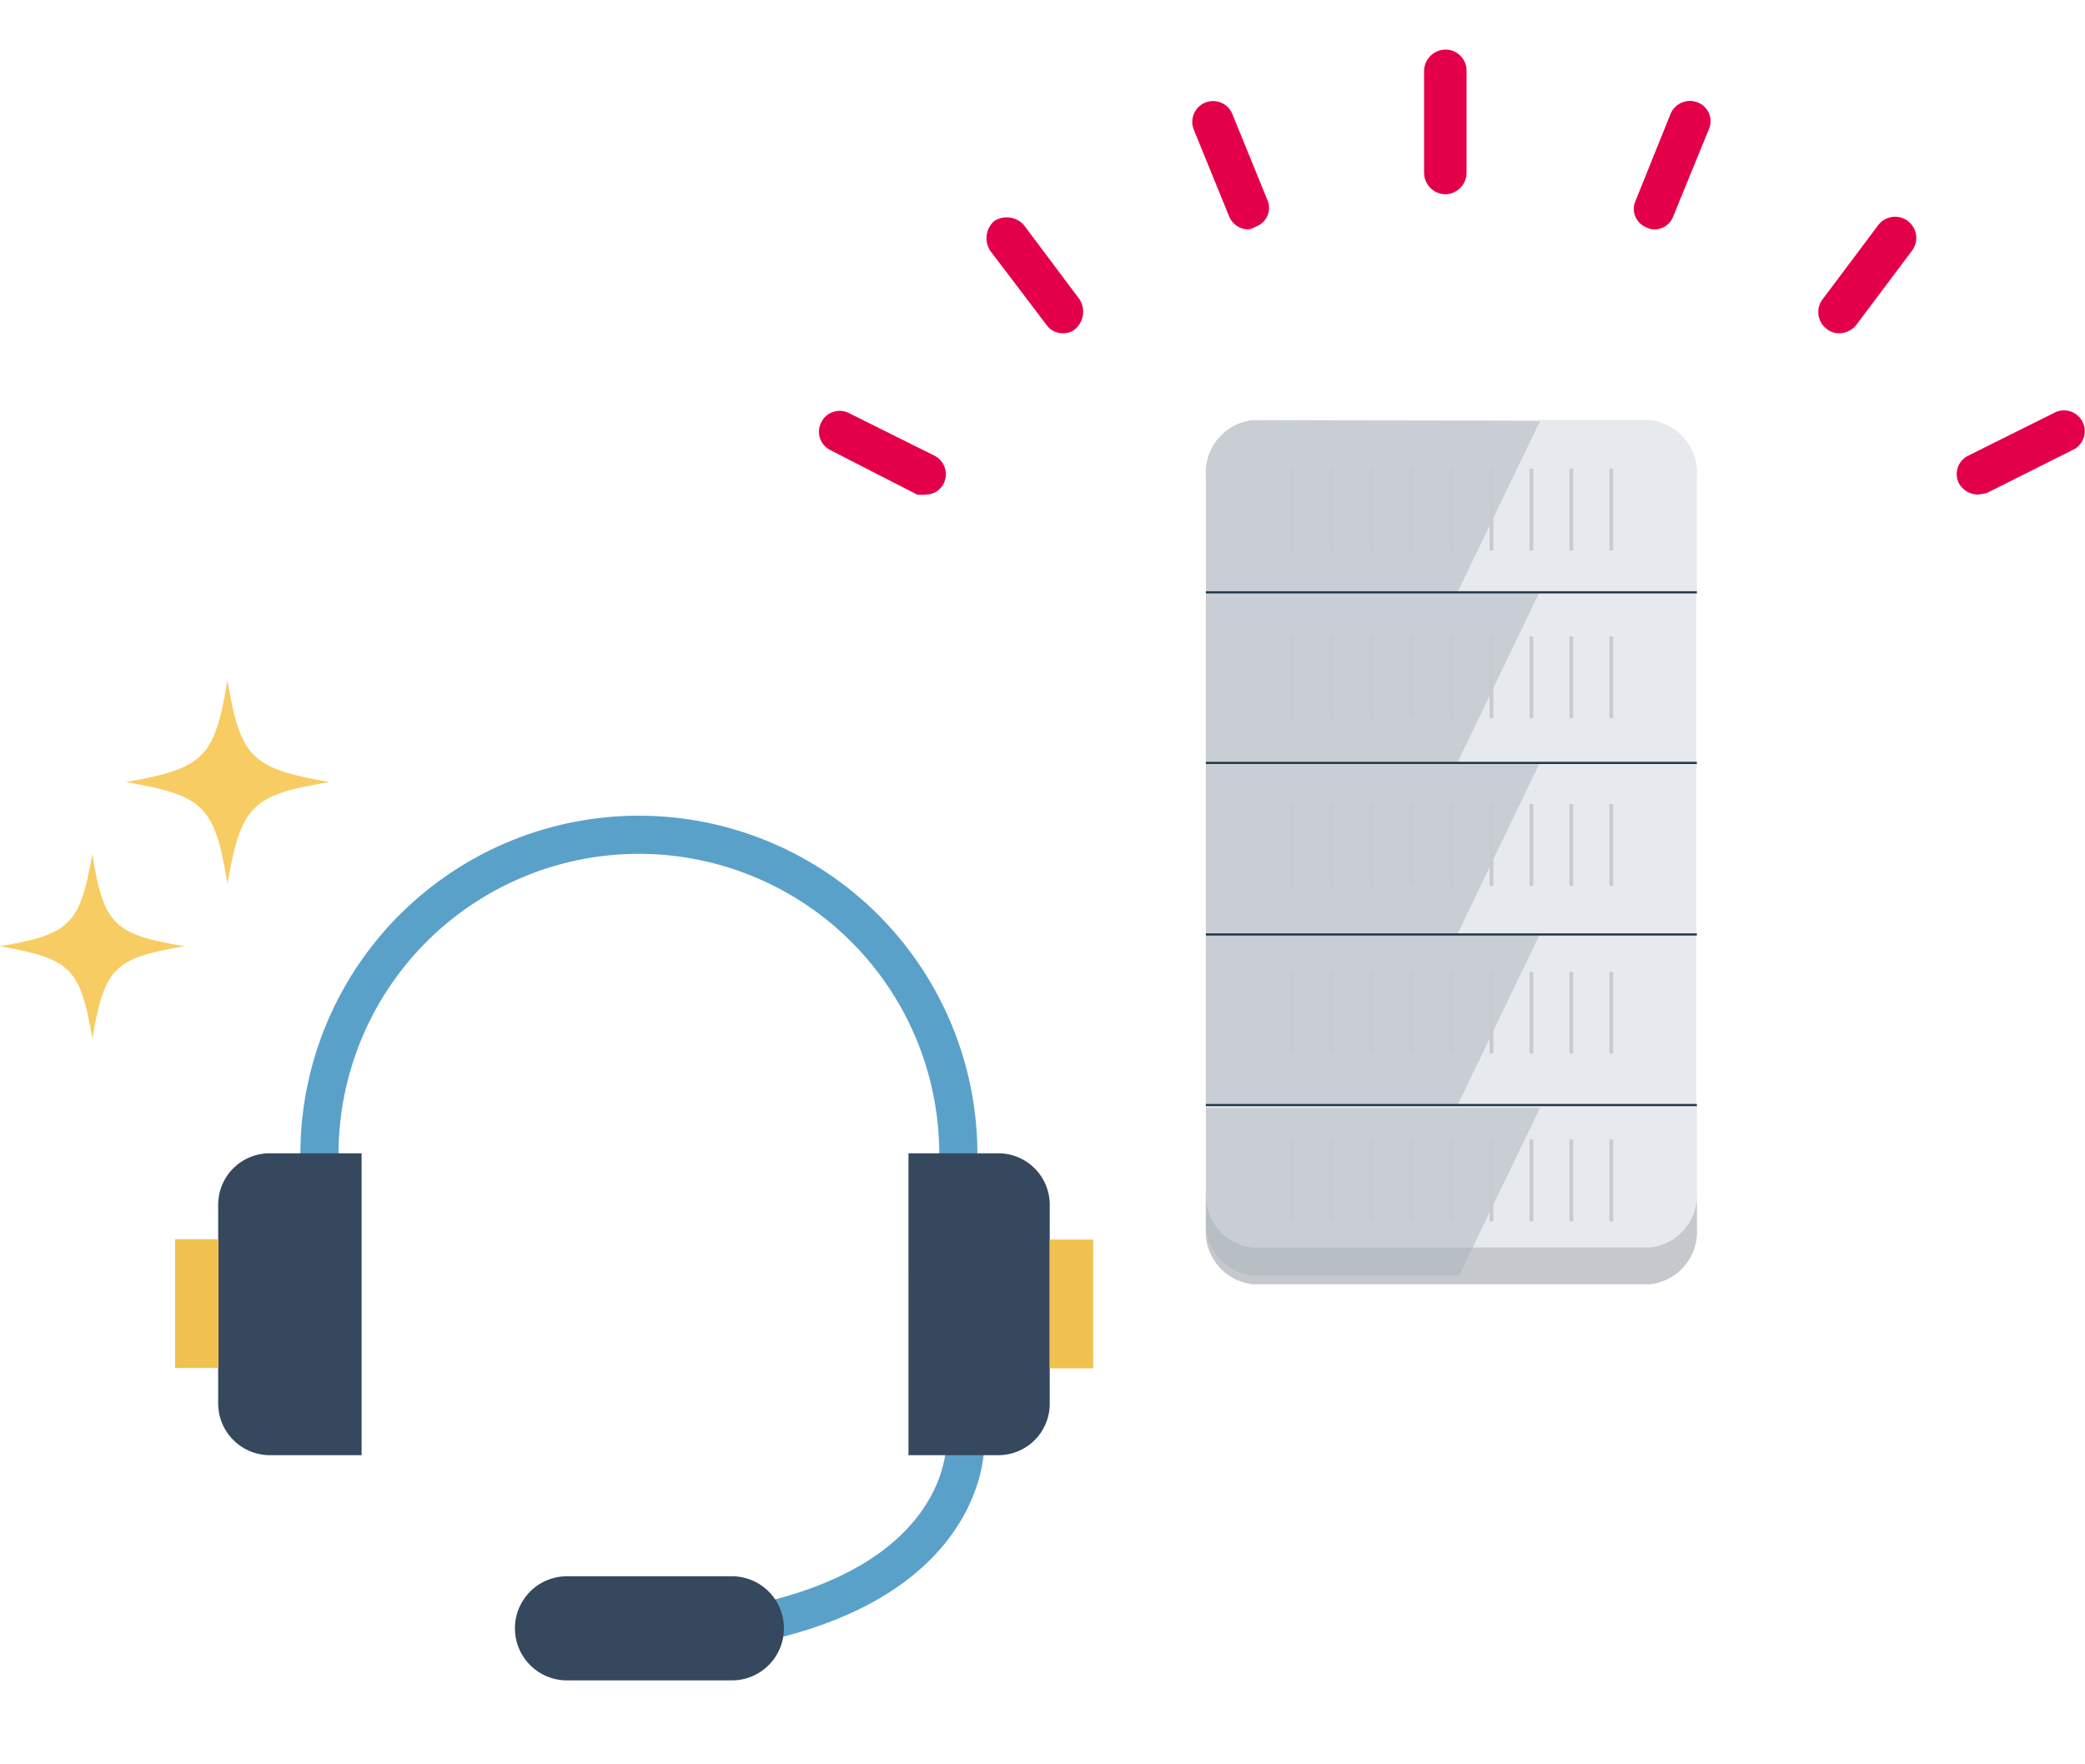 <svg xmlns="http://www.w3.org/2000/svg" width="130" height="110" viewBox="0 0 130 110">
  <defs>
    <clipPath id="a">
      <path fill="#fff" stroke="#707070" d="M0 0h130v110H0z" data-name="長方形 1295" transform="translate(-751 5402)"/>
    </clipPath>
  </defs>
  <g clip-path="url(#a)" data-name="マスクグループ 61" transform="translate(751 -5402)">
    <g data-name="レイヤー 2">
      <g data-name="レイヤー 1-2">
        <path fill="#e6e9ed" fill-rule="evenodd" d="M-648.128 5481.632h-24.756a3.286 3.286 0 01-2.928-3.505v-7.191h30.613v7.191a3.286 3.286 0 01-2.929 3.505z" data-name="パス 3432"/>
        <path fill="#c5c8cc" fill-rule="evenodd" d="M-648.128 5479.779h-24.757a3.286 3.286 0 01-2.928-3.525v2.291a3.287 3.287 0 002.928 3.525h24.757a3.286 3.286 0 002.928-3.525v-2.291a3.285 3.285 0 01-2.928 3.525z" data-name="パス 3433"/>
        <path fill="#e6e9ed" fill-rule="evenodd" d="M-672.884 5428.194h24.756a3.289 3.289 0 012.928 3.507v7.249h-30.613v-7.249a3.289 3.289 0 012.929-3.507z" data-name="パス 3434"/>
        <path fill="#e6e9ed" d="M-675.813 5460.261h30.573v10.696h-30.573z" data-name="長方形 1026"/>
        <path fill="#e6e9ed" d="M-675.813 5449.565h30.573v10.696h-30.573z" data-name="長方形 1027"/>
        <path fill="#e6e9ed" d="M-675.813 5438.89h30.573v10.696h-30.573z" data-name="長方形 1028"/>
        <path fill="#aab4bc" d="M-675.817 5438.889v10.676h15.679l5.139-10.676z" data-name="パス 3435" opacity=".5" style="isolation:isolate"/>
        <path fill="#aab4bc" d="M-672.884 5428.194a3.289 3.289 0 00-2.928 3.507v7.249h15.674l5.159-10.7z" data-name="パス 3436" opacity=".5" style="isolation:isolate"/>
        <path fill="#aab4bc" d="M-675.817 5449.565v10.691h15.679l5.139-10.7z" data-name="パス 3437" opacity=".5" style="isolation:isolate"/>
        <path fill="#aab4bc" d="M-675.817 5460.261v10.675h15.679l5.139-10.676z" data-name="パス 3438" opacity=".5" style="isolation:isolate"/>
        <path fill="#aab4bc" d="M-672.884 5481.513h12.864l5.039-10.437h-20.832v6.932a3.286 3.286 0 002.929 3.505z" data-name="パス 3439" opacity=".5" style="isolation:isolate"/>
        <path fill="none" stroke="#1e394b" stroke-miterlimit="10" stroke-width=".135" d="M-645.2 5449.565h-30.613" data-name="線 218"/>
        <path fill="none" stroke="#1e394b" stroke-miterlimit="10" stroke-width=".135" d="M-645.2 5438.93h-30.613" data-name="線 219"/>
        <path fill="none" stroke="#1e394b" stroke-miterlimit="10" stroke-width=".135" d="M-645.2 5460.261h-30.613" data-name="線 220"/>
        <path fill="none" stroke="#1e394b" stroke-miterlimit="10" stroke-width=".135" d="M-645.2 5470.897h-30.613" data-name="線 221"/>
        <path fill="none" stroke="#c7cace" stroke-miterlimit="10" stroke-width=".233" d="M-650.538 5431.222v5.099" data-name="線 222"/>
        <path fill="none" stroke="#c7cace" stroke-miterlimit="10" stroke-width=".233" d="M-653.027 5431.222v5.099" data-name="線 223"/>
        <path fill="none" stroke="#c7cace" stroke-miterlimit="10" stroke-width=".233" d="M-655.517 5431.222v5.099" data-name="線 224"/>
        <path fill="none" stroke="#c7cace" stroke-miterlimit="10" stroke-width=".233" d="M-658.007 5431.222v5.099" data-name="線 225"/>
        <path fill="none" stroke="#c7cace" stroke-miterlimit="10" stroke-width=".233" d="M-660.496 5431.222v5.099" data-name="線 226"/>
        <path fill="none" stroke="#c7cace" stroke-miterlimit="10" stroke-width=".233" d="M-663.006 5431.222v5.099" data-name="線 227"/>
        <path fill="none" stroke="#c7cace" stroke-miterlimit="10" stroke-width=".233" d="M-665.495 5431.222v5.099" data-name="線 228"/>
        <path fill="none" stroke="#c7cace" stroke-miterlimit="10" stroke-width=".233" d="M-667.985 5431.222v5.099" data-name="線 229"/>
        <path fill="none" stroke="#c7cace" stroke-miterlimit="10" stroke-width=".233" d="M-670.475 5431.222v5.099" data-name="線 230"/>
        <path fill="none" stroke="#c7cace" stroke-miterlimit="10" stroke-width=".233" d="M-650.538 5441.678v5.099" data-name="線 231"/>
        <path fill="none" stroke="#c7cace" stroke-miterlimit="10" stroke-width=".233" d="M-653.027 5441.678v5.099" data-name="線 232"/>
        <path fill="none" stroke="#c7cace" stroke-miterlimit="10" stroke-width=".233" d="M-655.517 5441.678v5.099" data-name="線 233"/>
        <path fill="none" stroke="#c7cace" stroke-miterlimit="10" stroke-width=".233" d="M-658.007 5441.678v5.099" data-name="線 234"/>
        <path fill="none" stroke="#c7cace" stroke-miterlimit="10" stroke-width=".233" d="M-660.496 5441.678v5.099" data-name="線 235"/>
        <path fill="none" stroke="#c7cace" stroke-miterlimit="10" stroke-width=".233" d="M-663.006 5441.678v5.099" data-name="線 236"/>
        <path fill="none" stroke="#c7cace" stroke-miterlimit="10" stroke-width=".233" d="M-665.495 5441.678v5.099" data-name="線 237"/>
        <path fill="none" stroke="#c7cace" stroke-miterlimit="10" stroke-width=".233" d="M-667.985 5441.678v5.099" data-name="線 238"/>
        <path fill="none" stroke="#c7cace" stroke-miterlimit="10" stroke-width=".233" d="M-670.475 5441.678v5.099" data-name="線 239"/>
        <path fill="none" stroke="#c7cace" stroke-miterlimit="10" stroke-width=".233" d="M-650.538 5452.135v5.099" data-name="線 240"/>
        <path fill="none" stroke="#c7cace" stroke-miterlimit="10" stroke-width=".233" d="M-653.027 5452.135v5.099" data-name="線 241"/>
        <path fill="none" stroke="#c7cace" stroke-miterlimit="10" stroke-width=".233" d="M-655.517 5452.135v5.099" data-name="線 242"/>
        <path fill="none" stroke="#c7cace" stroke-miterlimit="10" stroke-width=".233" d="M-658.007 5452.135v5.099" data-name="線 243"/>
        <path fill="none" stroke="#c7cace" stroke-miterlimit="10" stroke-width=".233" d="M-660.496 5452.135v5.099" data-name="線 244"/>
        <path fill="none" stroke="#c7cace" stroke-miterlimit="10" stroke-width=".233" d="M-663.006 5452.135v5.099" data-name="線 245"/>
        <path fill="none" stroke="#c7cace" stroke-miterlimit="10" stroke-width=".233" d="M-665.495 5452.135v5.099" data-name="線 246"/>
        <path fill="none" stroke="#c7cace" stroke-miterlimit="10" stroke-width=".233" d="M-667.985 5452.135v5.099" data-name="線 247"/>
        <path fill="none" stroke="#c7cace" stroke-miterlimit="10" stroke-width=".233" d="M-670.475 5452.135v5.099" data-name="線 248"/>
        <path fill="none" stroke="#c7cace" stroke-miterlimit="10" stroke-width=".233" d="M-650.538 5462.591v5.099" data-name="線 249"/>
        <path fill="none" stroke="#c7cace" stroke-miterlimit="10" stroke-width=".233" d="M-653.027 5462.591v5.099" data-name="線 250"/>
        <path fill="none" stroke="#c7cace" stroke-miterlimit="10" stroke-width=".233" d="M-655.517 5462.591v5.099" data-name="線 251"/>
        <path fill="none" stroke="#c7cace" stroke-miterlimit="10" stroke-width=".233" d="M-658.007 5462.591v5.099" data-name="線 252"/>
        <path fill="none" stroke="#c7cace" stroke-miterlimit="10" stroke-width=".233" d="M-660.496 5462.591v5.099" data-name="線 253"/>
        <path fill="none" stroke="#c7cace" stroke-miterlimit="10" stroke-width=".233" d="M-663.006 5462.591v5.099" data-name="線 254"/>
        <path fill="none" stroke="#c7cace" stroke-miterlimit="10" stroke-width=".233" d="M-665.495 5462.591v5.099" data-name="線 255"/>
        <path fill="none" stroke="#c7cace" stroke-miterlimit="10" stroke-width=".233" d="M-667.985 5462.591v5.099" data-name="線 256"/>
        <path fill="none" stroke="#c7cace" stroke-miterlimit="10" stroke-width=".233" d="M-670.475 5462.591v5.099" data-name="線 257"/>
        <path fill="none" stroke="#c7cace" stroke-miterlimit="10" stroke-width=".233" d="M-650.538 5473.048v5.099" data-name="線 258"/>
        <path fill="none" stroke="#c7cace" stroke-miterlimit="10" stroke-width=".233" d="M-653.027 5473.048v5.099" data-name="線 259"/>
        <path fill="none" stroke="#c7cace" stroke-miterlimit="10" stroke-width=".233" d="M-655.517 5473.048v5.099" data-name="線 260"/>
        <path fill="none" stroke="#c7cace" stroke-miterlimit="10" stroke-width=".233" d="M-658.007 5473.048v5.099" data-name="線 261"/>
        <path fill="none" stroke="#c7cace" stroke-miterlimit="10" stroke-width=".233" d="M-660.496 5473.048v5.099" data-name="線 262"/>
        <path fill="none" stroke="#c7cace" stroke-miterlimit="10" stroke-width=".233" d="M-663.006 5473.048v5.099" data-name="線 263"/>
        <path fill="none" stroke="#c7cace" stroke-miterlimit="10" stroke-width=".233" d="M-665.495 5473.048v5.099" data-name="線 264"/>
        <path fill="none" stroke="#c7cace" stroke-miterlimit="10" stroke-width=".233" d="M-667.985 5473.048v5.099" data-name="線 265"/>
        <path fill="none" stroke="#c7cace" stroke-miterlimit="10" stroke-width=".233" d="M-670.475 5473.048v5.099" data-name="線 266"/>
        <path fill="#e30049" d="M-660.875 5414.113a1.353 1.353 0 01-1.334-1.334v-6.354a1.352 1.352 0 011.334-1.334 1.314 1.314 0 011.315 1.313v6.433a1.355 1.355 0 01-1.315 1.276z" data-name="パス 3440"/>
        <path fill="#e30049" d="M-647.868 5416.303a.957.957 0 01-.458-.119 1.238 1.238 0 01-.731-1.585c.011-.029.024-.059.037-.088l2.19-5.437a1.314 1.314 0 011.673-.693 1.255 1.255 0 01.73 1.618l-.033.075-2.197 5.373a1.254 1.254 0 01-1.211.856z" data-name="パス 3441"/>
        <path fill="#e30049" d="M-636.317 5422.777a1.18 1.18 0 01-.8-.28 1.313 1.313 0 01-.242-1.839l.007-.01 3.466-4.62a1.32 1.32 0 112.091 1.612l-3.466 4.618a1.378 1.378 0 01-1.056.519z" data-name="パス 3442"/>
        <path fill="#e30049" d="M-627.692 5432.834a1.372 1.372 0 01-1.155-.676 1.274 1.274 0 01.523-1.726l.054-.028 5.318-2.648a1.295 1.295 0 011.315 2.231 1.617 1.617 0 01-.159.08l-5.316 2.668a3.893 3.893 0 01-.58.099z" data-name="パス 3443"/>
        <path fill="#e30049" d="M-673.144 5416.304a1.314 1.314 0 01-1.215-.8l-2.19-5.377a1.3 1.3 0 01.657-1.714 1.3 1.3 0 011.713.658l2.192 5.377a1.238 1.238 0 01-.611 1.639c-.029.013-.058.024-.088.036a1.563 1.563 0 01-.458.181z" data-name="パス 3444"/>
        <path fill="#e30049" d="M-684.695 5422.774a1.218 1.218 0 01-1.056-.518l-3.505-4.618a1.431 1.431 0 01.238-1.851 1.432 1.432 0 011.852.239l3.466 4.62a1.436 1.436 0 01-.239 1.852 1.1 1.1 0 01-.756.276z" data-name="パス 3445"/>
        <path fill="#e30049" d="M-693.24 5432.834a2.867 2.867 0 01-.578 0l-5.4-2.767a1.275 1.275 0 01-.593-1.7l.016-.034a1.277 1.277 0 011.7-.593l.031.016 5.317 2.649a1.293 1.293 0 01.587 1.734l-.008.02a1.237 1.237 0 01-1.072.675z" data-name="パス 3446"/>
        <path fill="none" stroke="#5aa1ca" stroke-miterlimit="10" stroke-width="2.378" d="M-731.082 5473.963a19.917 19.917 0 0139.834 0" data-name="パス 3447"/>
        <path fill="none" stroke="#5aa1ca" stroke-linecap="round" stroke-miterlimit="10" stroke-width="2.378" d="M-690.829 5492.168s.239 11.95-22.786 11.95" data-name="パス 3448"/>
        <path fill="#35485d" d="M-705.37 5506.767h-10.276a3.245 3.245 0 01-3.247-3.245 3.246 3.246 0 013.247-3.247h10.276a3.246 3.246 0 013.247 3.247 3.245 3.245 0 01-3.247 3.245z" data-name="パス 3449"/>
        <path fill="#35485d" d="M-728.453 5492.726h-5.736a3.227 3.227 0 01-3.208-3.208v-12.426a3.208 3.208 0 013.208-3.187h5.736z" data-name="パス 3450"/>
        <path fill="#f1c14f" d="M-740.085 5479.262h2.709v8.027h-2.709z" data-name="長方形 1029"/>
        <path fill="#35485d" d="M-694.356 5492.726h5.6a3.207 3.207 0 003.207-3.208v-12.426a3.207 3.207 0 00-3.208-3.187h-5.6z" data-name="パス 3451"/>
        <path fill="#f1c14f" d="M-685.552 5479.282h2.709v8.027h-2.709z" data-name="長方形 1030"/>
        <path fill="#f7cc62" d="M-743.153 5450.76c4.86.837 5.538 1.474 6.334 6.334.856-4.86 1.493-5.536 6.354-6.334-4.86-.856-5.538-1.493-6.354-6.354-.796 4.86-1.474 5.497-6.334 6.354zm-7.847 10.237c4.422.777 5.02 1.375 5.756 5.757.757-4.422 1.355-5.02 5.736-5.757-4.422-.756-5.02-1.354-5.736-5.736-.777 4.383-1.373 4.981-5.756 5.736z" data-name="パス 3452"/>
      </g>
    </g>
  </g>
</svg>
